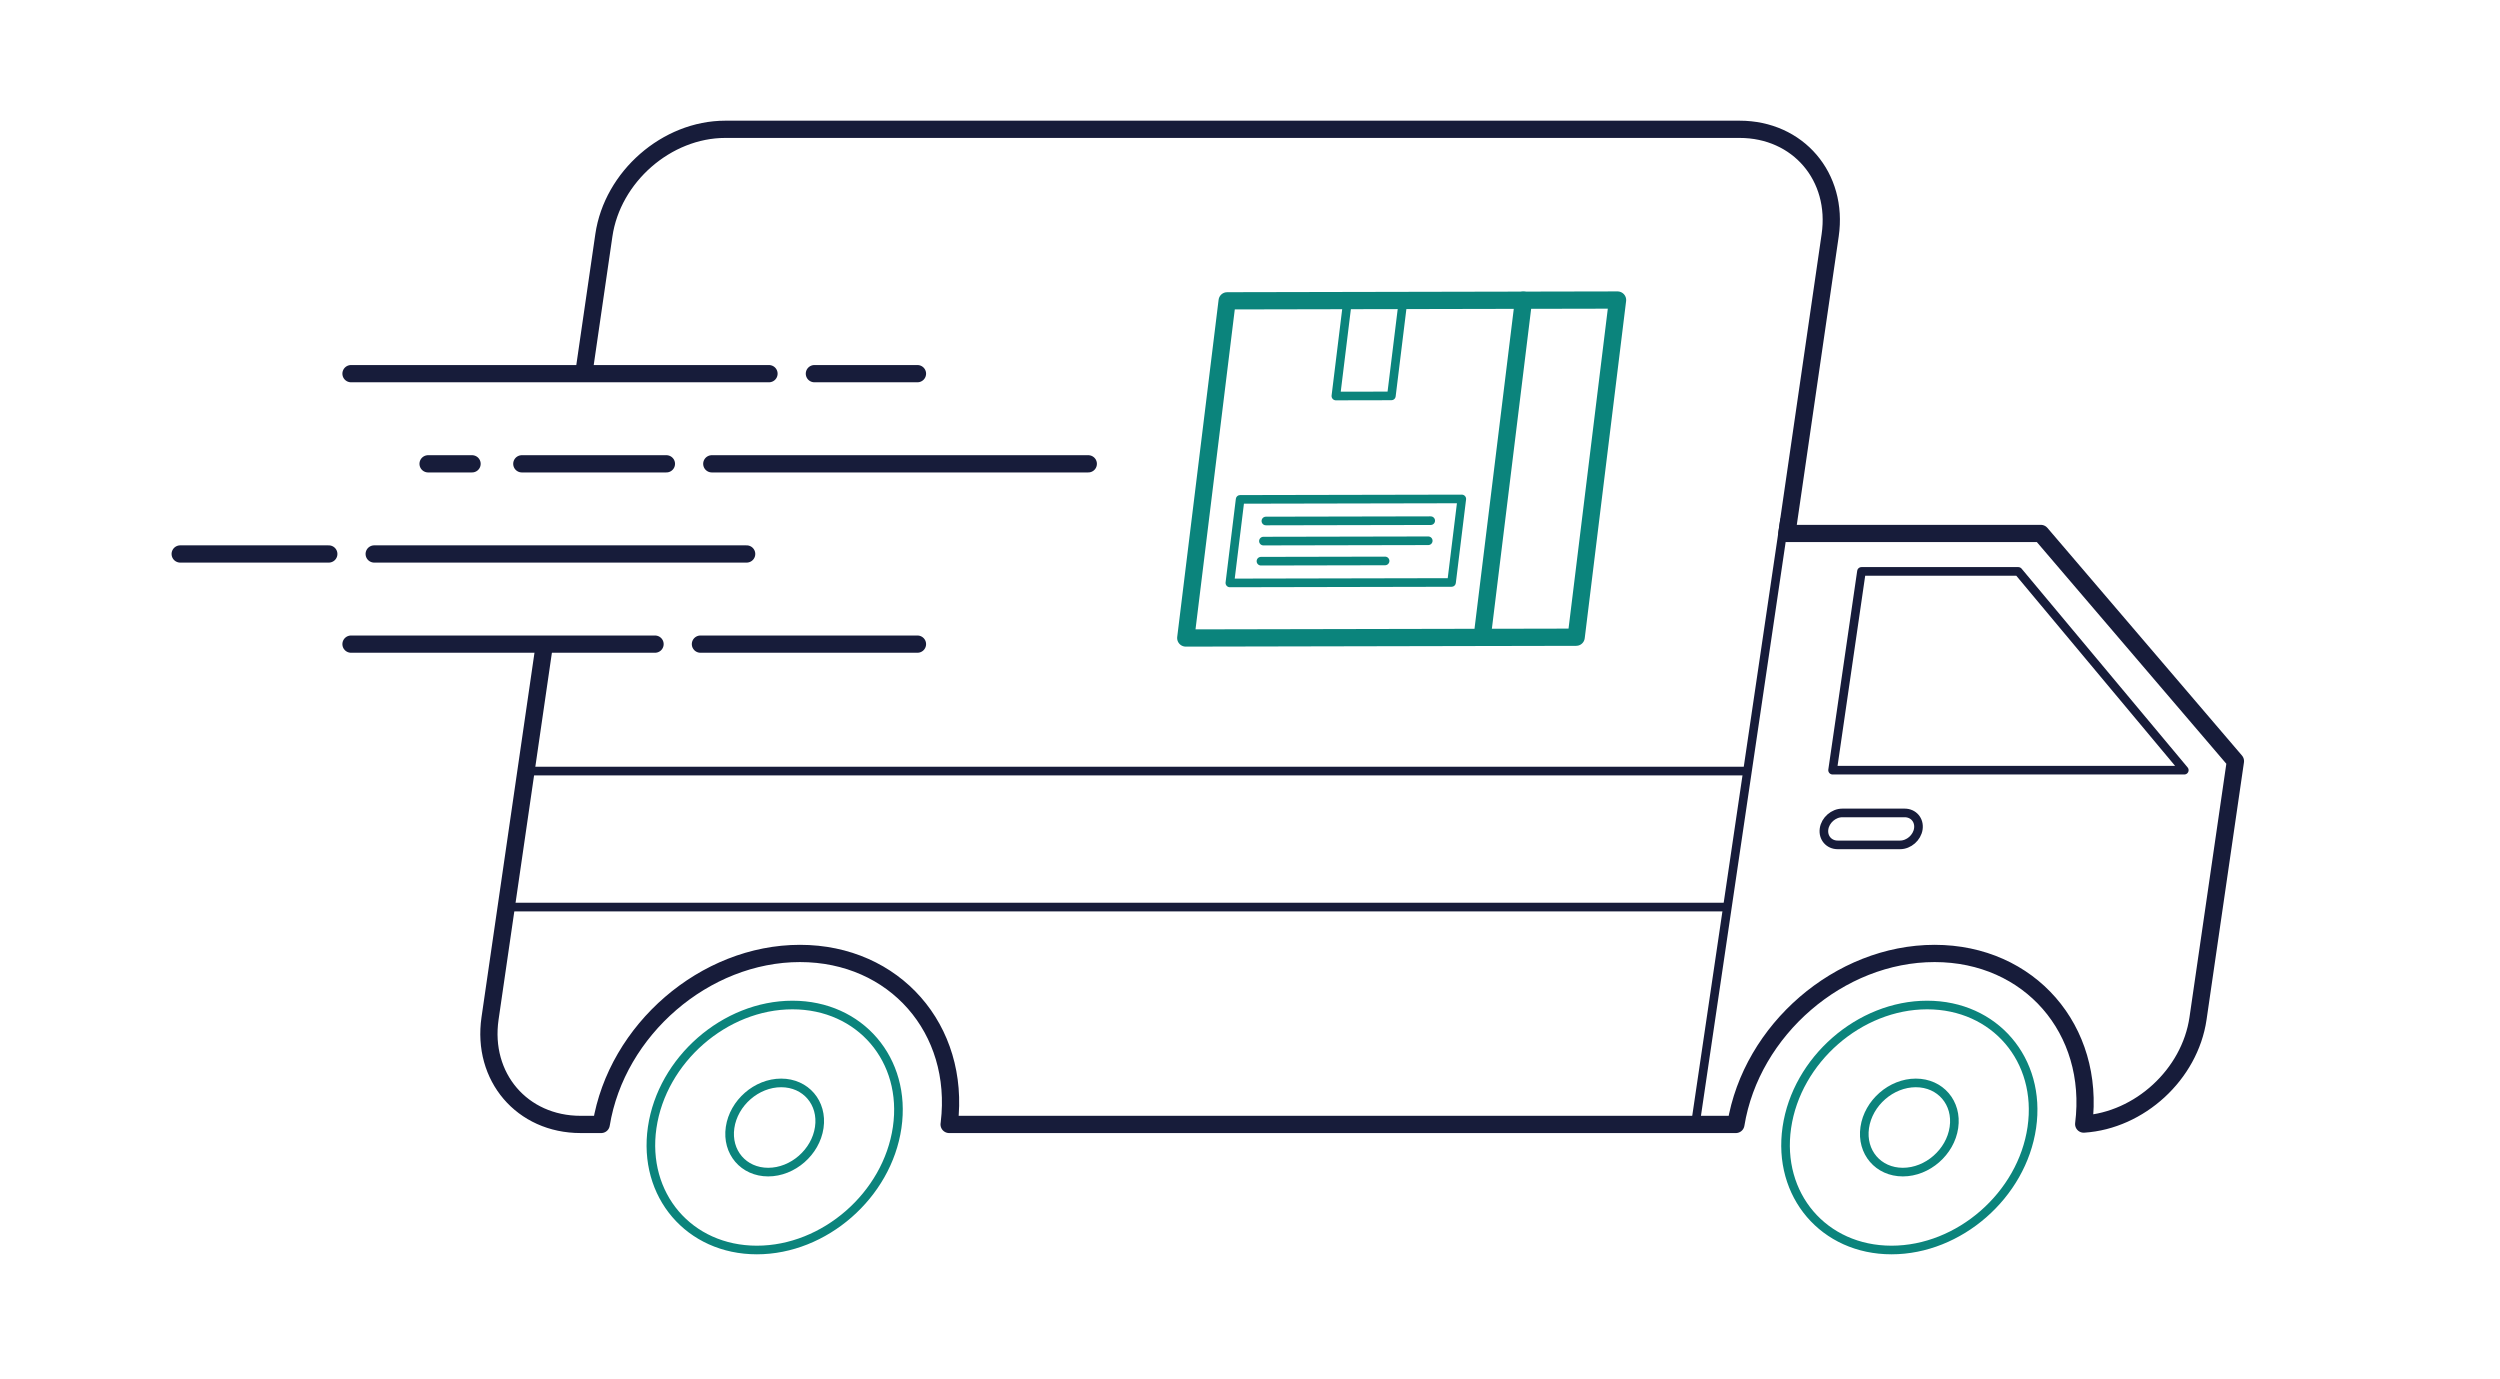 <?xml version="1.0" encoding="UTF-8"?>
<svg id="icons" xmlns="http://www.w3.org/2000/svg" width="290" height="160" version="1.1" viewBox="0 0 290 160">
  <!-- Generator: Adobe Illustrator 29.7.1, SVG Export Plug-In . SVG Version: 2.1.1 Build 8)  -->
  <defs>
    <style>
      .st0, .st1 {
        stroke: #171c3a;
      }

      .st0, .st1, .st2, .st3 {
        fill: none;
        stroke-linecap: round;
        stroke-linejoin: round;
      }

      .st0, .st3 {
        stroke-width: 2px;
      }

      .st2, .st3 {
        stroke: #0b847c;
      }
    </style>
  </defs>
  <g>
    <polyline class="st3" points="176.686 34.826 187.636 34.804 182.835 73.917 171.885 73.939"/>
    <polygon class="st3" points="171.927 73.938 137.549 74.008 142.35 34.895 176.728 34.826 171.927 73.938"/>
    <polygon class="st2" points="161.4 45.925 154.961 45.938 156.32 34.867 162.759 34.854 161.4 45.925"/>
    <g>
      <polygon class="st2" points="142.664 67.619 143.854 57.929 169.568 57.877 168.379 67.567 142.664 67.619"/>
      <line class="st2" x1="160.672" y1="65.069" x2="146.27" y2="65.098"/>
      <line class="st2" x1="146.842" y1="60.436" x2="165.963" y2="60.398"/>
      <line class="st2" x1="146.556" y1="62.767" x2="165.677" y2="62.729"/>
    </g>
  </g>
  <g>
    <g>
      <g>
        <g>
          <polygon class="st1" points="253.379 89.341 212.579 89.341 215.93 66.283 234.12 66.283 253.379 89.341"/>
          <path class="st1" d="M220.406,98.006h-7.234c-1.019,0-1.731-.834-1.583-1.853h0c.148-1.019,1.103-1.853,2.122-1.853h7.234c1.019,0,1.731.834,1.583,1.853h0c-.148,1.019-1.103,1.853-2.122,1.853Z"/>
          <g>
            <path class="st2" d="M104.071,130.791c-1.141,7.848-8.427,14.209-16.274,14.209s-13.285-6.362-12.144-14.209c1.141-7.848,8.427-14.209,16.274-14.209s13.285,6.362,12.144,14.209Z"/>
            <path class="st2" d="M95.035,130.791c-.415,2.857-3.068,5.173-5.925,5.173s-4.837-2.316-4.421-5.173,3.068-5.173,5.925-5.173,4.837,2.316,4.421,5.173Z"/>
          </g>
          <g>
            <path class="st2" d="M235.692,130.791c-1.141,7.848-8.427,14.209-16.274,14.209s-13.285-6.362-12.144-14.209c1.141-7.848,8.427-14.209,16.274-14.209s13.285,6.362,12.144,14.209Z"/>
            <path class="st2" d="M226.656,130.791c-.415,2.857-3.068,5.173-5.925,5.173s-4.837-2.316-4.421-5.173,3.068-5.173,5.925-5.173,4.837,2.316,4.421,5.173Z"/>
          </g>
        </g>
        <line class="st1" x1="202.494" y1="89.443" x2="61.039" y2="89.443"/>
        <line class="st1" x1="200.201" y1="105.22" x2="58.746" y2="105.22"/>
      </g>
      <line class="st1" x1="207.004" y1="60.345" x2="196.697" y2="130.166"/>
    </g>
    <path class="st0" d="M67.821,42.621l2.227-15.325c.987-6.791,7.292-12.296,14.083-12.296h117.66c6.791,0,11.496,5.505,10.509,12.296l-5.027,34.587h29.465l22.571,26.409-4.338,29.846c-.947,6.515-6.791,11.833-13.261,12.255,1.379-10.965-6.277-19.793-17.294-19.793-11.031,0-21.267,8.849-23.055,19.834h-91.262c.006-.048.013-.097.019-.145,1.321-10.919-6.34-19.689-17.323-19.689-11.031,0-21.267,8.849-23.055,19.834h-2.386c-6.791,0-11.496-5.505-10.509-12.296l6.288-43.265"/>
  </g>
  <g>
    <line class="st0" x1="40.717" y1="43.345" x2="89.203" y2="43.345"/>
    <line class="st0" x1="106.426" y1="74.719" x2="81.25" y2="74.719"/>
    <line class="st0" x1="60.531" y1="53.803" x2="77.303" y2="53.803"/>
    <line class="st0" x1="49.658" y1="53.803" x2="54.759" y2="53.803"/>
    <line class="st0" x1="20.902" y1="64.261" x2="38.14" y2="64.261"/>
    <line class="st0" x1="94.469" y1="43.345" x2="106.426" y2="43.345"/>
    <line class="st0" x1="75.985" y1="74.719" x2="40.717" y2="74.719"/>
    <line class="st0" x1="82.568" y1="53.803" x2="126.241" y2="53.803"/>
    <line class="st0" x1="43.406" y1="64.261" x2="86.612" y2="64.261"/>
  </g>
</svg>